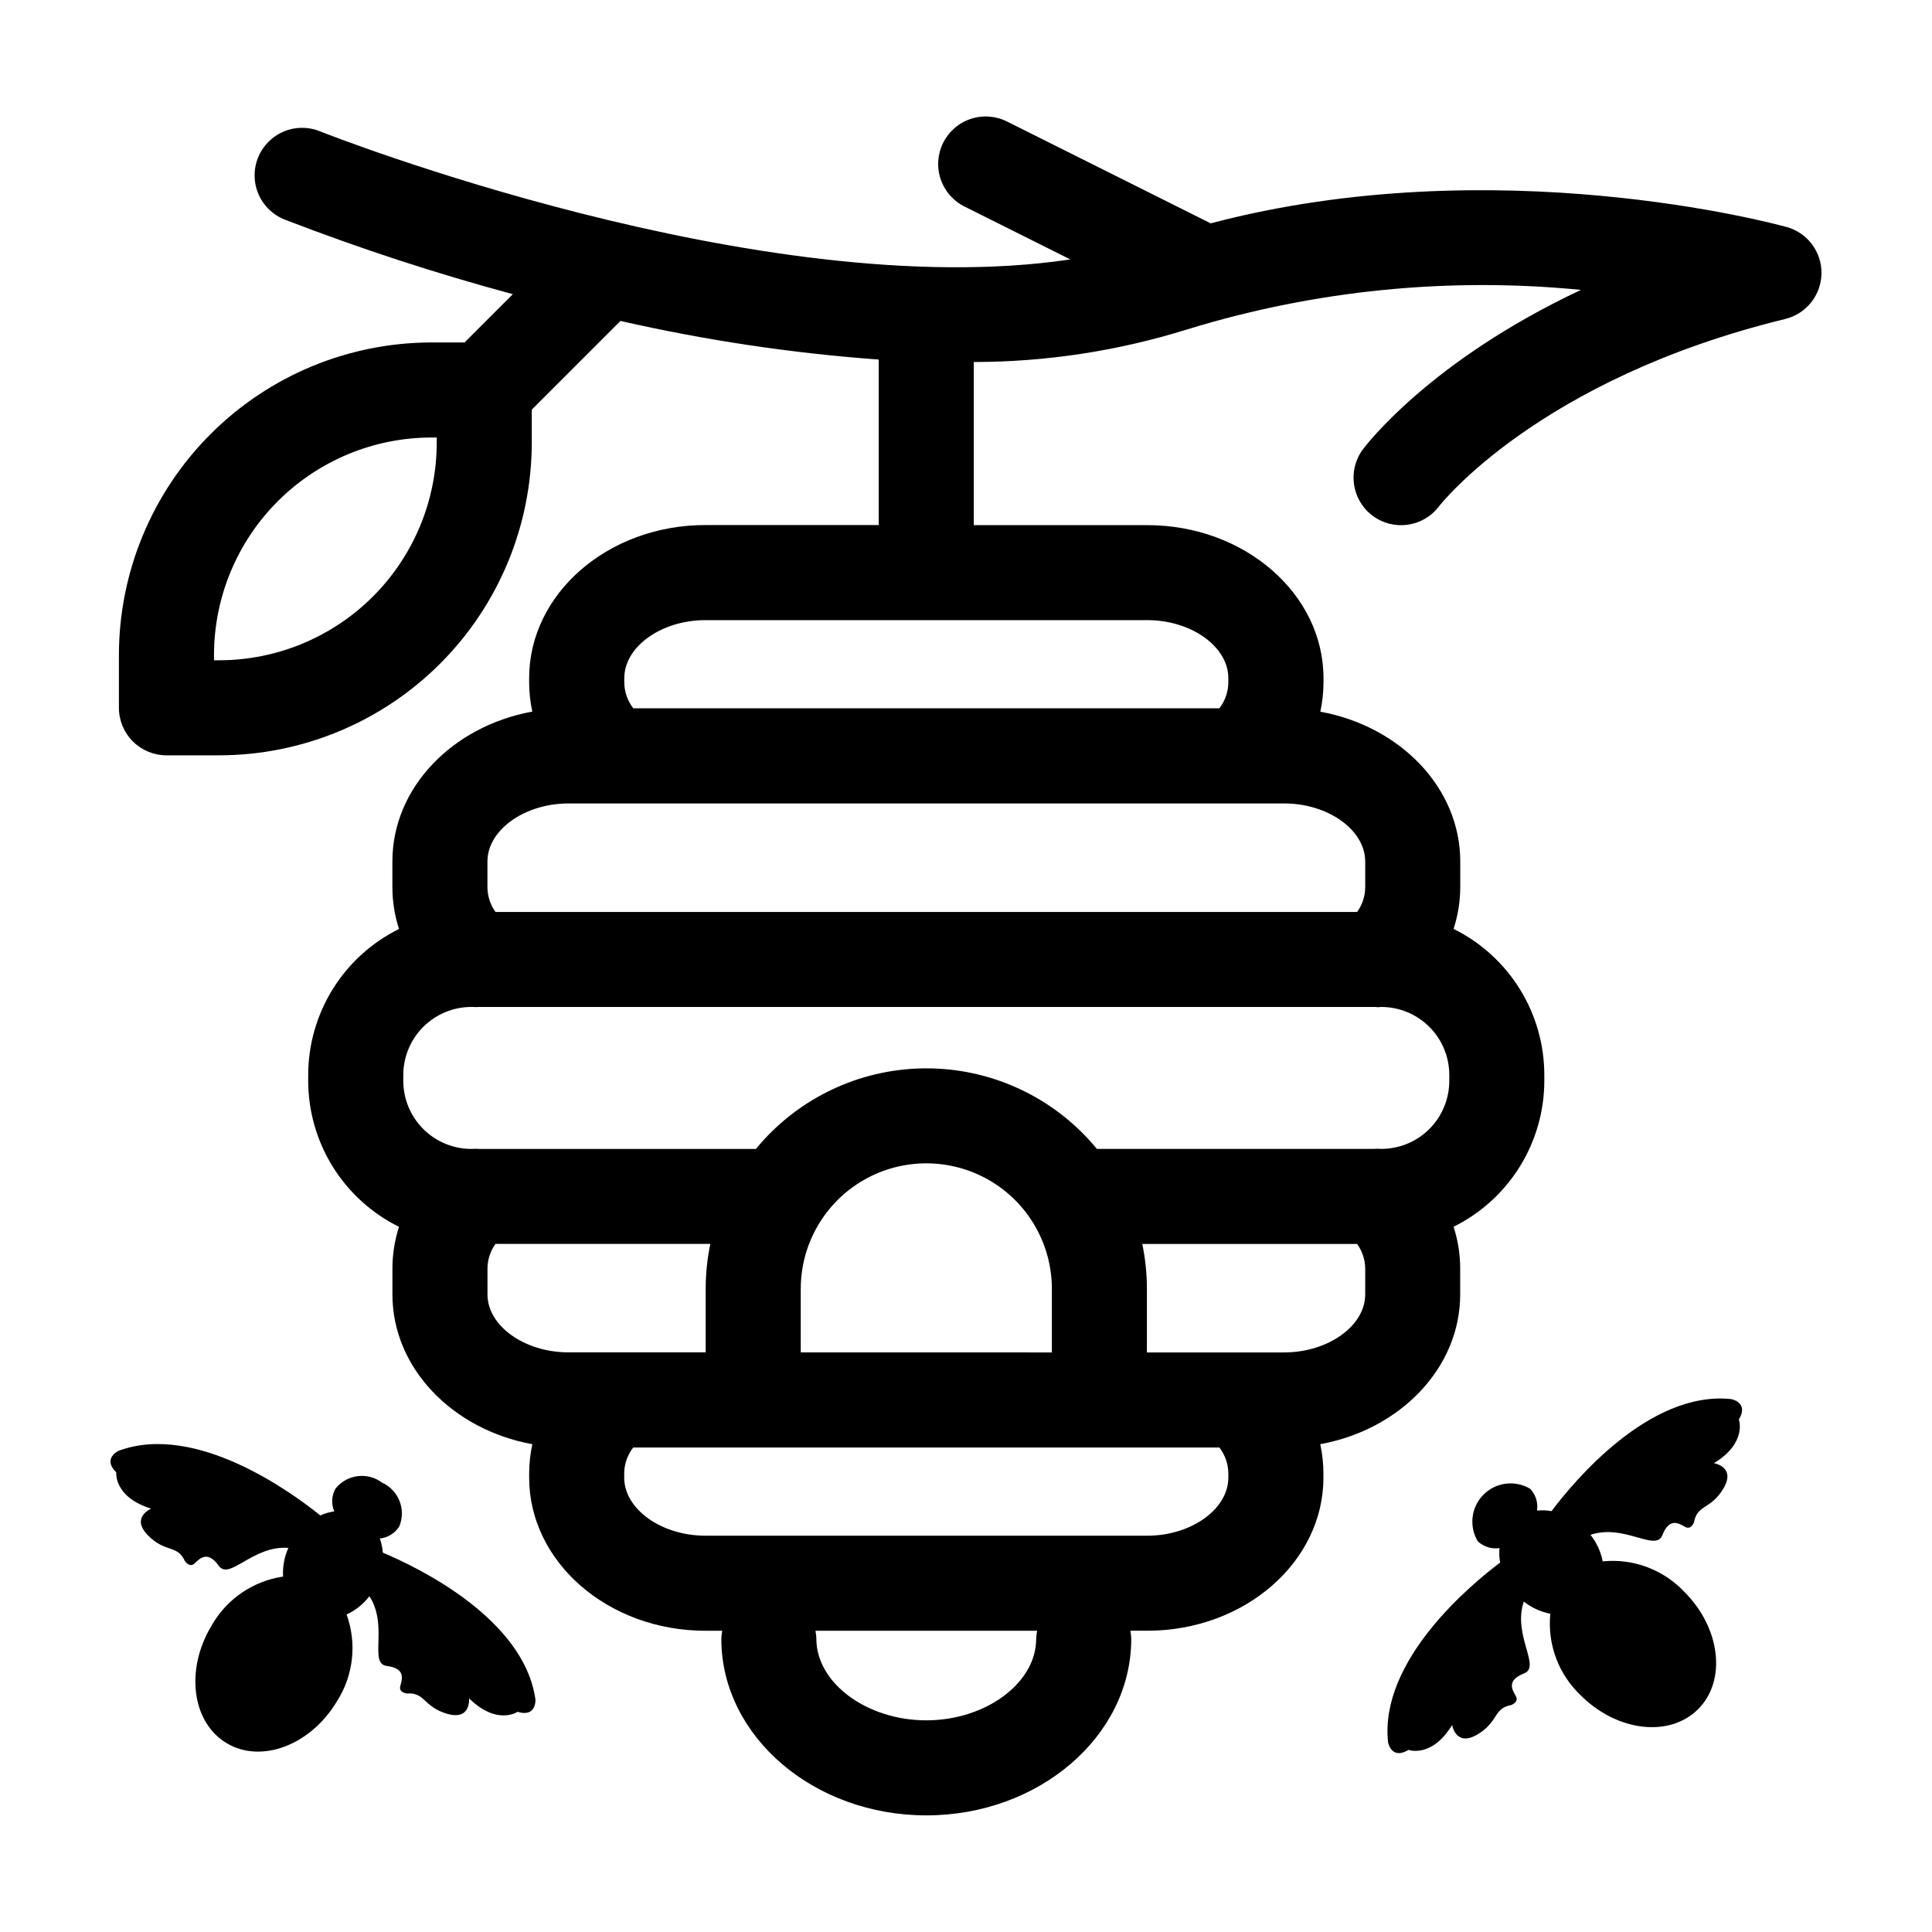 <?xml version="1.0" encoding="UTF-8"?>
<!-- Uploaded to: ICON Repo, www.svgrepo.com, Generator: ICON Repo Mixer Tools -->
<svg fill="#000000" width="800px" height="800px" version="1.1" viewBox="144 144 512 512" xmlns="http://www.w3.org/2000/svg">
 <g>
  <path d="m602.79 514.78c-21.688-2.324-41.816 21.945-47.621 29.691l0.004-0.004c-1.27-0.23-2.562-0.281-3.844-0.148 0.316-2.094-0.348-4.219-1.801-5.762-3.984-2.391-9.09-1.762-12.375 1.527-3.289 3.285-3.914 8.387-1.523 12.375 1.539 1.453 3.664 2.117 5.758 1.797-0.129 1.281-0.078 2.578 0.152 3.844-7.742 5.824-32.016 25.938-29.691 47.621 0 0 0.863 4.781 5.406 2.016 0 0 6.133 2.297 11.586-6.609 0 0 0.906 5.894 6.609 2.57 5.703-3.324 4.277-7.008 9.027-7.84 0 0 2.137-0.746 1.246-2.348-0.891-1.602-2.648-4.168 2.188-6.047 4.535-1.773-3.109-10.117-0.09-19.039 2.047 1.629 4.461 2.734 7.027 3.231-0.812 8.09 2.184 16.094 8.105 21.664 9.574 9.574 23.488 11.203 31.066 3.629 7.578-7.578 5.953-21.488-3.629-31.066-5.566-5.926-13.574-8.922-21.664-8.105-0.492-2.57-1.602-4.981-3.227-7.031 8.922-3.023 17.266 4.621 19.039 0.09 1.895-4.836 4.453-3.074 6.047-2.188s2.348-1.246 2.348-1.246c0.832-4.75 4.535-3.324 7.84-9.027 3.305-5.703-2.57-6.609-2.57-6.609 8.906-5.438 6.609-11.586 6.609-11.586 2.758-4.539-2.023-5.398-2.023-5.398z"/>
  <path d="m245.45 555.47c-0.086-1.281-0.355-2.547-0.793-3.758 2.106-0.207 4-1.371 5.137-3.156 1.887-4.457-0.113-9.605-4.508-11.625-3.867-2.91-9.344-2.223-12.367 1.551-1.043 1.855-1.168 4.086-0.34 6.047-1.273 0.188-2.516 0.555-3.688 1.082-7.547-6.094-32.988-24.699-53.438-17.145 0 0-4.43 2.016-0.637 5.738 0 0-0.73 6.508 9.238 9.598 0 0-5.492 2.324-0.871 7.055s7.844 2.43 9.812 6.832c0 0 1.246 1.895 2.578 0.637 1.336-1.258 3.391-3.586 6.41 0.637 2.832 3.953 9.07-5.492 18.438-4.758l0.004-0.004c-1.074 2.387-1.555 4.996-1.406 7.609-8.043 1.188-15.082 6.047-19.039 13.152-6.938 11.633-5.106 25.52 4.102 31.004 9.203 5.488 22.289 0.504 29.223-11.125v0.004c4.375-6.852 5.316-15.348 2.547-22.988 2.383-1.102 4.457-2.769 6.047-4.852 5.109 7.914-0.246 17.875 4.578 18.484 5.148 0.648 4.07 3.566 3.602 5.34-0.469 1.773 1.785 1.965 1.785 1.965 4.812-0.359 4.328 3.562 10.672 5.391s5.777-4.109 5.777-4.109c7.453 7.309 12.836 3.57 12.836 3.57 5.078 1.566 4.746-3.281 4.746-3.281-3.051-21.594-31.5-35.141-40.445-38.895z"/>
  <path d="m617.47 204.16c-3.305-0.91-77.254-20.836-152.62-0.973l-53.906-26.949-0.004 0.004c-2.992-1.527-6.465-1.793-9.656-0.746-3.188 1.051-5.828 3.328-7.328 6.332-1.504 3.004-1.742 6.481-0.668 9.664 1.074 3.18 3.375 5.801 6.387 7.277l27.965 13.98c-81.801 12.23-197.43-33.383-198.7-33.891-3.113-1.305-6.625-1.309-9.738-0.004-3.113 1.305-5.574 3.809-6.828 6.945-1.254 3.133-1.195 6.641 0.16 9.734 1.355 3.094 3.898 5.512 7.055 6.711 19.746 7.621 39.879 14.203 60.316 19.715l-12.793 12.793h-8.77c-21.961 0.023-43.016 8.762-58.543 24.289-15.531 15.531-24.266 36.586-24.289 58.547v13.984c0 3.34 1.328 6.543 3.691 8.906 2.359 2.363 5.562 3.691 8.906 3.691h13.98c21.961-0.027 43.016-8.762 58.543-24.293 15.531-15.527 24.266-36.582 24.293-58.547v-8.766l23.508-23.512c22.523 5.133 45.402 8.555 68.441 10.234v43.863l-45.977-0.004c-25.734 0-46.668 18.191-46.668 40.551v1.199c0.008 2.586 0.289 5.16 0.84 7.684-21.16 3.856-37.082 20.176-37.082 39.684v6.914c0.012 3.738 0.602 7.453 1.75 11.012-7.215 3.57-13.293 9.086-17.543 15.922s-6.508 14.723-6.519 22.773v1.559-0.004c0.012 8.051 2.273 15.938 6.523 22.77 4.254 6.836 10.328 12.348 17.543 15.914-1.148 3.555-1.738 7.266-1.746 11.004v6.914c0 19.508 15.93 35.836 37.082 39.691l-0.004-0.004c-0.551 2.523-0.832 5.102-0.84 7.684v1.195c0 22.363 20.934 40.559 46.668 40.559h4.492v-0.004c-0.156 0.82-0.234 1.652-0.23 2.488 0.195 25.609 24.562 46.445 54.316 46.445s54.113-20.836 54.312-46.445h-0.004c0.008-0.836-0.07-1.668-0.23-2.488h4.5c25.73 0 46.664-18.191 46.664-40.559v-1.195 0.004c-0.008-2.586-0.289-5.16-0.844-7.684 21.16-3.856 37.086-20.184 37.086-39.691v-6.93c-0.008-3.734-0.598-7.445-1.75-11 7.215-3.57 13.289-9.082 17.535-15.918 4.25-6.836 6.504-14.723 6.512-22.77v-1.559 0.004c-0.008-8.051-2.262-15.938-6.512-22.773-4.246-6.836-10.32-12.348-17.535-15.922 1.156-3.547 1.75-7.254 1.77-10.988v-6.891c0-19.508-15.934-35.832-37.086-39.684 0.555-2.523 0.836-5.102 0.844-7.684v-1.199c0-22.359-20.934-40.551-46.664-40.551h-46.012v-43.234c19.18-0.016 38.246-2.93 56.555-8.641 33.746-10.371 69.215-13.93 104.35-10.469-40.031 18.812-56.93 41.117-57.863 42.359-4.051 5.582-2.863 13.383 2.668 17.504 5.531 4.117 13.348 3.023 17.535-2.457 0.25-0.332 26.227-33.711 91.785-49.695l-0.004-0.004c5.574-1.355 9.531-6.305 9.621-12.043 0.086-5.734-3.711-10.809-9.242-12.336zm-357.73 57.172c-0.02 15.285-6.098 29.938-16.902 40.746-10.809 10.805-25.461 16.883-40.742 16.902h-1.387v-1.391c0.016-15.285 6.094-29.938 16.898-40.742 10.809-10.809 25.461-16.887 40.742-16.902h1.391zm11.219 149.52 237.51 0.004c0.223 0 0.438 0.07 0.66 0.07s0.504-0.055 0.789-0.07h0.176c4.773 0.012 9.348 1.918 12.719 5.297 3.371 3.379 5.266 7.961 5.262 12.734v1.559-0.004c0 4.773-1.891 9.352-5.262 12.73-3.367 3.379-7.941 5.285-12.711 5.297-0.719-0.059-1.438-0.059-2.152 0h-73.266c-1.211-1.473-2.504-2.894-3.875-4.266-11.672-11.648-27.719-17.824-44.188-17.008-16.469 0.812-31.828 8.543-42.293 21.285h-0.18-73.121c-0.711-0.062-1.43-0.062-2.141 0-4.777-0.012-9.359-1.914-12.734-5.297-3.379-3.379-5.273-7.961-5.277-12.742v-1.559 0.004c0.004-4.781 1.906-9.363 5.285-12.742 3.379-3.383 7.961-5.285 12.742-5.289h0.328c0.574 0.039 1.152 0.039 1.73 0zm85.246 91.551v-16.832c0-11.891 6.34-22.875 16.637-28.82 10.297-5.941 22.98-5.941 33.277 0 10.297 5.945 16.637 16.93 16.637 28.82v16.836zm-83.02-15.367v-6.926c0.027-2.324 0.77-4.582 2.129-6.469h56.93c-0.816 3.914-1.23 7.906-1.23 11.91v16.836h-36.352c-11.641 0.02-21.477-7.012-21.477-15.348zm145.41 91.426c-0.09 11.621-13.426 21.445-29.121 21.445-15.695 0-29.035-9.824-29.125-21.445h0.004c-0.012-0.77-0.094-1.539-0.25-2.297h58.742c-0.152 0.758-0.234 1.527-0.25 2.297zm50.926-42.852c0 8.328-9.836 15.367-21.473 15.367l-117.15-0.004c-11.645 0-21.477-7.055-21.477-15.367v-1.195l-0.004 0.004c0.035-2.473 0.875-4.863 2.391-6.816h155.33c1.516 1.953 2.352 4.344 2.383 6.816zm36.273-48.57c0 8.332-9.836 15.367-21.484 15.367h-36.367v-16.836c-0.004-4.004-0.414-7.992-1.223-11.91h56.93c1.359 1.879 2.109 4.129 2.144 6.449zm0-114.75v6.914c-0.027 2.328-0.777 4.59-2.141 6.477h-228.34c-1.363-1.887-2.109-4.148-2.137-6.477v-6.914c0-8.328 9.836-15.367 21.477-15.367h189.63c11.648-0.02 21.508 7.019 21.508 15.367zm-36.273-48.586v1.199c-0.031 2.469-0.871 4.859-2.383 6.809h-155.31c-1.516-1.949-2.352-4.34-2.387-6.809v-1.199c0-8.328 9.836-15.359 21.477-15.359l117.14-0.004c11.637 0 21.465 7.019 21.465 15.363z"/>
 </g>
</svg>